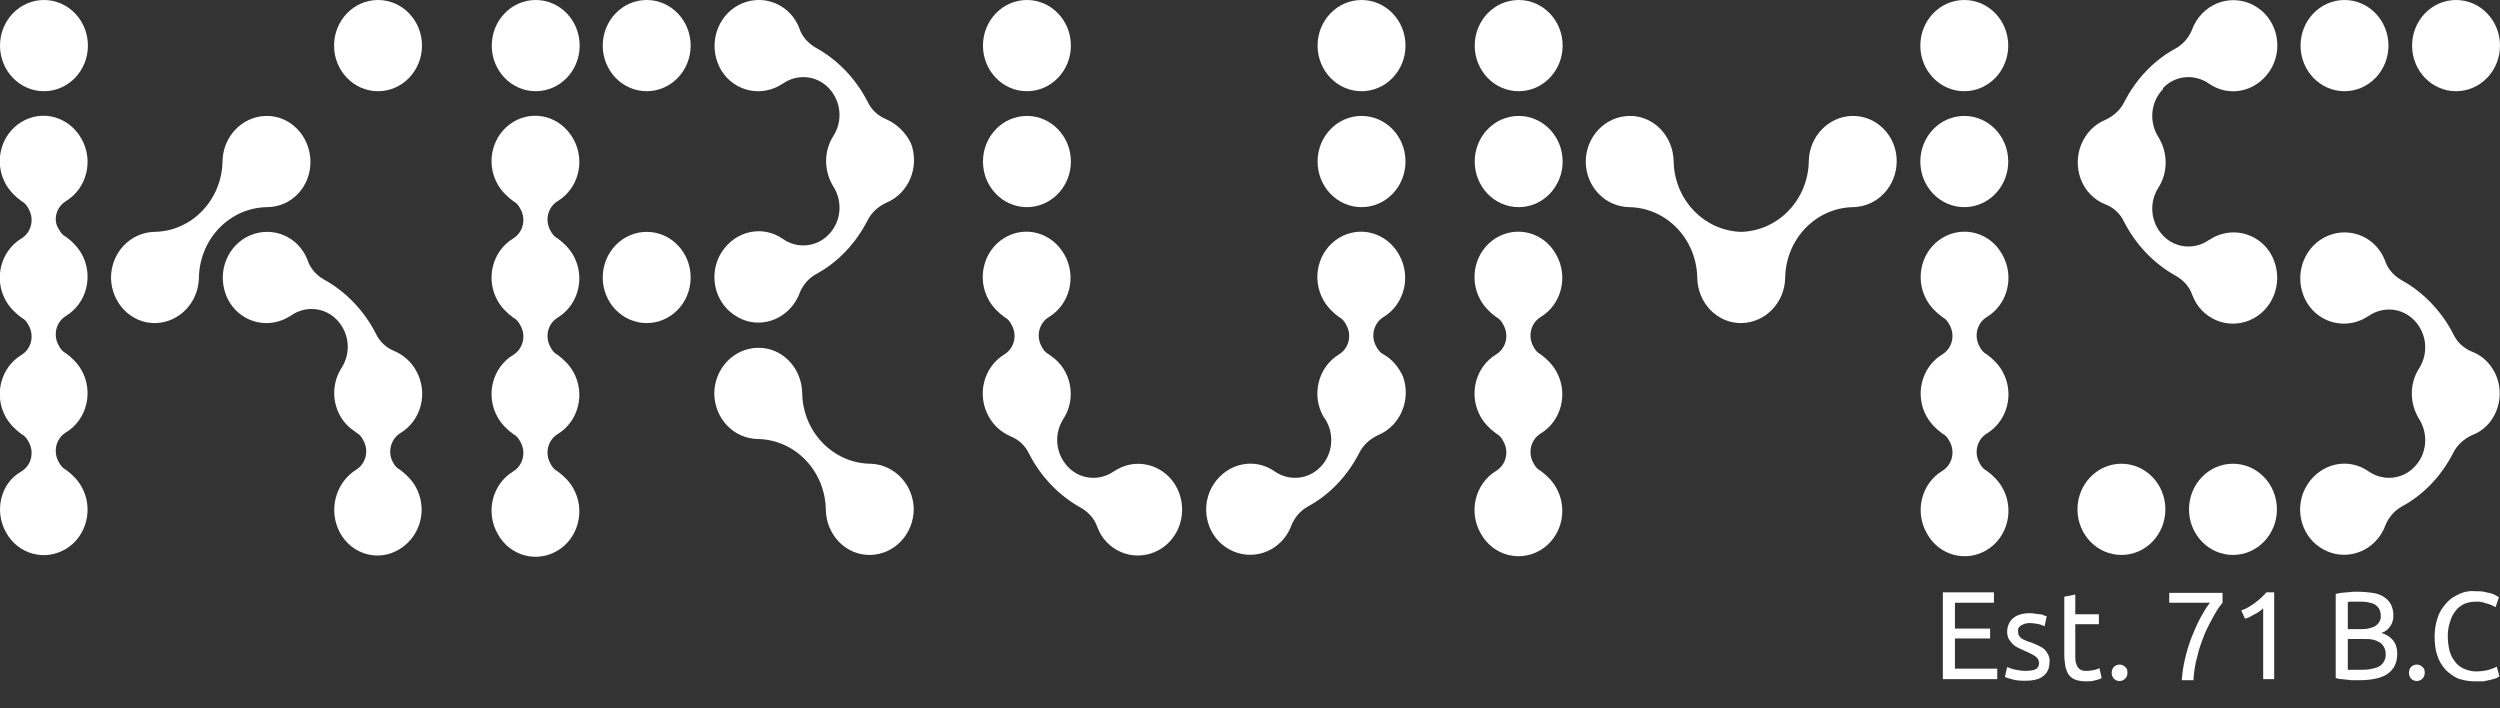 <?xml version="1.0" encoding="utf-8"?>
<!-- Generator: Adobe Illustrator 19.2.1, SVG Export Plug-In . SVG Version: 6.00 Build 0)  -->
<svg version="1.0" id="Layer_1" xmlns="http://www.w3.org/2000/svg" xmlns:xlink="http://www.w3.org/1999/xlink" x="0px" y="0px"
	 viewBox="0 0 455 128.9" style="enable-background:new 0 0 455 128.9;" xml:space="preserve">
<rect x="0" y="0" width="455" height="128.9" fill="#333333" stroke="none"/>
<style type="text/css">
	.st0{fill:#FFFFFF;}
</style>
<title>KRUMS Logo Final Black</title>
<path class="st0" d="M337.1,21.1c-4.3,0.1-7.8,3.7-7.9,8.2c-0.1,7-5.5,12.7-12.3,12.9c-6.8-0.2-12.2-5.9-12.3-12.9
	c-0.1-4.6-3.7-8.3-8.1-8.2c-4.4,0.1-7.9,3.8-7.9,8.4c0.1,4.5,3.5,8.1,7.9,8.2c6.8,0.1,12.3,5.8,12.4,12.9c0.1,4.6,3.7,8.3,8.1,8.2
	c4.3-0.1,7.8-3.7,7.9-8.2c0.1-7.1,5.6-12.8,12.4-12.9c4.4-0.1,7.9-3.8,7.9-8.4S341.5,21,337.1,21.1z"/>
<path class="st0" d="M72.9,78.8c3.8-2.3,5.1-7.4,2.8-11.4c-0.9-1.6-2.3-2.8-3.9-3.5c-1.5-0.6-2.7-1.7-3.4-3.2
	c-2.1-4.1-5.4-7.6-9.4-9.8c-1.4-0.8-2.5-2-3-3.5c-1.6-4.3-6.3-6.3-10.4-4.6s-6.1,6.5-4.5,10.8s6.3,6.3,10.4,4.6
	c0.5-0.2,1-0.5,1.5-0.8c2.6-1.8,6.1-1.5,8.3,0.8l0.1,0.1c2.2,2.4,2.5,5.9,0.8,8.6c-2.5,3.8-1.5,9,2.2,11.5l0.4,0.3
	c0.6,0.3,1,0.8,1.3,1.4c1.1,1.9,0.5,4.3-1.3,5.4C61,87.9,59.7,93,61.9,97c2.2,4,7.1,5.3,10.9,2.9s5.1-7.4,2.8-11.4
	c-0.7-1.2-1.7-2.2-2.8-3c-0.6-0.3-1-0.8-1.3-1.4C70.5,82.3,71.1,79.9,72.9,78.8z"/>
<path class="st0" d="M251.8,64.5c-0.6-0.3-1-0.8-1.3-1.4c-1.1-1.9-0.5-4.3,1.3-5.4c3.8-2.3,5.1-7.4,2.8-11.4s-7.1-5.3-10.9-3
	c-3.8,2.3-5.1,7.4-2.8,11.4c0.7,1.2,1.7,2.2,2.8,3c0.6,0.3,1,0.8,1.3,1.4c1.1,1.9,0.5,4.3-1.3,5.4c-3.8,2.3-5.1,7.4-2.8,11.4
	l0.3,0.4c1.7,2.7,1.4,6.3-0.8,8.6l-0.1,0.1c-2.2,2.3-5.7,2.6-8.3,0.8c-3.7-2.6-8.6-1.5-11.1,2.3s-1.5,9,2.2,11.5s8.6,1.5,11.1-2.3
	c0.3-0.5,0.6-1,0.8-1.6c0.6-1.5,1.6-2.7,3-3.5c4.1-2.2,7.3-5.7,9.4-9.8c0.7-1.4,1.9-2.5,3.4-3.2c4.1-1.7,6.1-6.5,4.5-10.8
	C254.5,66.8,253.4,65.4,251.8,64.5z"/>
<path class="st0" d="M204.2,85c-0.5,0.2-1,0.5-1.5,0.8c-2.6,1.8-6.1,1.5-8.3-0.8l-0.1-0.1c-2.2-2.4-2.5-5.9-0.8-8.6
	c2.5-3.8,1.5-9-2.2-11.5l-0.4-0.3c-0.6-0.3-1-0.8-1.3-1.4c-1.1-1.9-0.5-4.3,1.3-5.4c3.8-2.3,5.1-7.4,2.8-11.4s-7.1-5.3-10.9-3
	s-5.1,7.4-2.8,11.4c0.7,1.2,1.7,2.2,2.8,3c0.6,0.3,1,0.8,1.3,1.4c1.1,1.9,0.5,4.3-1.3,5.4c-3.8,2.3-5.1,7.4-2.8,11.4
	c0.9,1.6,2.3,2.8,3.9,3.5c1.5,0.6,2.7,1.7,3.4,3.2c2.1,4.1,5.4,7.6,9.4,9.8c1.4,0.8,2.5,2,3,3.5c1.6,4.3,6.3,6.3,10.4,4.6
	c4.1-1.7,6.1-6.5,4.5-10.8C213,85.4,208.3,83.3,204.2,85z"/>
<path class="st0" d="M361.6,57.7c3.8-2.3,5.1-7.4,2.8-11.4c-2.2-4-7.1-5.3-10.9-3s-5.1,7.4-2.8,11.4c0.7,1.2,1.7,2.2,2.8,3
	c0.6,0.3,1,0.8,1.3,1.4c1.1,1.9,0.5,4.3-1.3,5.4c-3.8,2.3-5.1,7.4-2.8,11.4c0.7,1.2,1.7,2.2,2.8,3c0.6,0.3,1,0.8,1.3,1.4
	c1.1,1.9,0.5,4.3-1.3,5.4c-3.8,2.3-5.1,7.4-2.8,11.4c2.2,4,7.1,5.3,10.9,3s5.1-7.4,2.8-11.4c-0.7-1.2-1.7-2.2-2.8-3
	c-0.6-0.3-1-0.8-1.3-1.4c-1.1-1.9-0.5-4.3,1.3-5.4c3.8-2.3,5.1-7.4,2.8-11.4c-0.7-1.2-1.7-2.2-2.8-3c-0.6-0.3-1-0.8-1.3-1.4
	C359.2,61.2,359.8,58.8,361.6,57.7z"/>
<path class="st0" d="M280.4,57.7c3.8-2.3,5.1-7.4,2.8-11.4c-2.2-4-7.1-5.3-10.9-3s-5.1,7.4-2.8,11.4c0.7,1.2,1.7,2.2,2.8,3
	c0.6,0.3,1,0.8,1.3,1.4c1.1,1.9,0.5,4.3-1.3,5.4c-3.8,2.3-5.1,7.4-2.8,11.4c0.7,1.2,1.7,2.2,2.8,3c0.6,0.3,1,0.8,1.3,1.4
	c1.1,1.9,0.5,4.3-1.3,5.4c-3.8,2.3-5.1,7.4-2.8,11.4c2.2,4,7.1,5.3,10.9,3s5.1-7.4,2.8-11.4c-0.7-1.2-1.7-2.2-2.8-3
	c-0.6-0.3-1-0.8-1.3-1.4c-1.1-1.9-0.5-4.3,1.3-5.4c3.8-2.3,5.1-7.4,2.8-11.4c-0.7-1.2-1.7-2.2-2.8-3c-0.6-0.3-1-0.8-1.3-1.4
	C278,61.2,278.6,58.8,280.4,57.7z"/>
<path class="st0" d="M12,36.6c3.8-2.3,5.1-7.4,2.8-11.4s-7.1-5.3-10.9-3s-5.1,7.4-2.8,11.4c0.7,1.2,1.7,2.2,2.8,3
	c0.6,0.3,1,0.8,1.3,1.4c1.1,1.9,0.5,4.3-1.3,5.4c-3.8,2.3-5.1,7.4-2.8,11.4c0.7,1.2,1.7,2.2,2.8,3c0.6,0.3,1,0.8,1.3,1.4
	c1.1,1.9,0.5,4.3-1.3,5.4C0.1,66.9-1.2,72,1.1,76c0.7,1.2,1.7,2.2,2.8,3c0.6,0.3,1,0.8,1.3,1.4c1.1,1.9,0.5,4.3-1.3,5.4
	c-3.8,2.1-5,7.2-2.8,11.1c2.2,4,7.1,5.3,10.9,3s5.1-7.4,2.8-11.4c-0.7-1.2-1.7-2.2-2.8-3c-0.6-0.3-1-0.8-1.3-1.4
	c-1.1-1.9-0.5-4.3,1.3-5.4c3.8-2.3,5.1-7.4,2.8-11.4c-0.7-1.2-1.7-2.2-2.8-3c-0.6-0.3-1-0.8-1.3-1.4c-1.1-1.9-0.5-4.3,1.3-5.4
	c3.8-2.3,5.1-7.4,2.8-11.4c-0.7-1.2-1.7-2.2-2.8-3c-0.6-0.3-1-0.8-1.3-1.4C9.6,40.1,10.2,37.7,12,36.6z"/>
<path class="st0" d="M454.4,68.6c-0.8-2.1-2.4-3.8-4.5-4.6c-1.5-0.6-2.7-1.7-3.4-3.2c-2.1-4.1-5.4-7.6-9.4-9.8c-1.4-0.8-2.5-2-3-3.5
	c-1.6-4.3-6.3-6.3-10.4-4.6s-6.1,6.5-4.5,10.8s6.3,6.3,10.4,4.6c0.5-0.2,1-0.5,1.5-0.8c2.6-1.8,6.1-1.5,8.3,0.8l0.1,0.1
	c2.2,2.4,2.5,5.9,0.8,8.6c-1.8,2.8-1.8,6.4,0,9.3c1.7,2.7,1.4,6.3-0.8,8.6l-0.1,0.1c-2.2,2.3-5.7,2.6-8.3,0.8
	c-3.7-2.6-8.6-1.5-11.1,2.3s-1.5,9,2.2,11.5s8.6,1.5,11.1-2.3c0.3-0.5,0.6-1,0.8-1.6c0.6-1.5,1.6-2.7,3-3.5c4.1-2.2,7.3-5.7,9.4-9.8
	c0.7-1.4,1.9-2.5,3.4-3.2C454,77.7,456,72.8,454.4,68.6z"/>
<path class="st0" d="M393.7,16c2.2-2.3,5.7-2.6,8.3-0.8c3.7,2.6,8.6,1.5,11.1-2.3s1.5-9-2.2-11.5s-8.6-1.5-11.1,2.3
	c-0.3,0.5-0.6,1-0.8,1.6c-0.6,1.5-1.6,2.7-3,3.5c-4.1,2.2-7.3,5.7-9.4,9.8c-0.7,1.4-1.9,2.5-3.4,3.2c-4.1,1.7-6.1,6.5-4.5,10.8
	c0.8,2.1,2.4,3.8,4.5,4.6c1.5,0.6,2.7,1.7,3.4,3.2c2.1,4.1,5.4,7.6,9.4,9.8c1.4,0.8,2.5,2,3,3.5c1.6,4.3,6.3,6.3,10.4,4.6
	s6.1-6.5,4.5-10.8s-6.3-6.3-10.4-4.6c-0.5,0.2-1,0.5-1.5,0.8c-2.6,1.8-6.1,1.5-8.3-0.8l-0.1-0.1c-2.2-2.4-2.5-5.9-0.8-8.6
	c1.8-2.8,1.8-6.4,0-9.3c-1.7-2.7-1.4-6.3,0.8-8.6L393.7,16z"/>
<path class="st0" d="M158.4,84.4c-6.8-0.1-12.3-5.8-12.4-12.9c-0.1-4.6-3.7-8.3-8.1-8.2s-7.9,3.8-7.9,8.4c0.1,4.5,3.5,8.1,7.9,8.2
	c6.8,0.1,12.3,5.8,12.4,12.9c0.1,4.6,3.7,8.3,8.1,8.2c4.4-0.1,7.9-3.8,7.9-8.4C166.2,88.1,162.7,84.5,158.4,84.4z"/>
<path class="st0" d="M101.5,36.6c3.8-2.3,5.1-7.4,2.8-11.4s-7.1-5.3-10.9-3s-5.1,7.4-2.8,11.4c0.7,1.2,1.7,2.2,2.8,3
	c0.6,0.3,1,0.8,1.3,1.4c1.1,1.9,0.5,4.3-1.3,5.4c-3.8,2.3-5.1,7.4-2.8,11.4c0.7,1.2,1.7,2.2,2.8,3c0.6,0.3,1,0.8,1.3,1.4
	c1.1,1.9,0.5,4.3-1.3,5.4c-3.8,2.3-5.1,7.4-2.8,11.4c0.7,1.2,1.7,2.2,2.8,3c0.6,0.3,1,0.8,1.3,1.4c1.1,1.9,0.5,4.3-1.3,5.4
	c-3.8,2.3-5.1,7.4-2.8,11.4c2.2,4,7.1,5.3,10.9,3s5.1-7.4,2.8-11.4c-0.7-1.2-1.7-2.2-2.8-3c-0.6-0.3-1-0.8-1.3-1.4
	c-1.1-1.9-0.5-4.3,1.3-5.4c3.8-2.3,5.1-7.4,2.8-11.4c-0.7-1.2-1.7-2.2-2.8-3c-0.6-0.3-1-0.8-1.3-1.4c-1.1-1.9-0.5-4.3,1.3-5.4
	c3.8-2.3,5.1-7.4,2.8-11.4c-0.7-1.2-1.7-2.2-2.8-3c-0.6-0.3-1-0.8-1.3-1.4C99.1,40.1,99.7,37.7,101.5,36.6z"/>
<path class="st0" d="M161.3,21.7c-1.5-0.6-2.7-1.7-3.4-3.2c-2.1-4.1-5.4-7.6-9.4-9.8c-1.4-0.8-2.5-2-3-3.5
	c-1.6-4.3-6.3-6.3-10.4-4.6s-6.1,6.5-4.5,10.8s6.3,6.3,10.4,4.6c0.5-0.2,1-0.5,1.5-0.8c2.6-1.8,6.1-1.5,8.3,0.8l0.1,0.1
	c2.2,2.4,2.5,5.9,0.8,8.6c-1.8,2.8-1.8,6.4,0,9.3c1.7,2.7,1.4,6.3-0.8,8.6l-0.1,0.1c-2.2,2.3-5.7,2.6-8.3,0.8
	c-3.7-2.6-8.6-1.5-11.1,2.3s-1.5,9,2.2,11.5c3.7,2.6,8.6,1.5,11.1-2.3c0.3-0.5,0.6-1,0.8-1.6c0.6-1.5,1.6-2.7,3-3.5
	c4.1-2.2,7.3-5.7,9.4-9.8c0.7-1.4,1.9-2.5,3.4-3.2c4.1-1.7,6.1-6.5,4.5-10.8C164.9,24.2,163.3,22.6,161.3,21.7z"/>
<path class="st0" d="M56.5,29.3c-0.1-4.6-3.7-8.3-8.1-8.2c-4.3,0.1-7.8,3.7-7.9,8.2c-0.1,7.1-5.6,12.8-12.4,12.9
	c-4.4,0.1-7.9,3.8-7.9,8.4c0.1,4.6,3.7,8.3,8.1,8.2c4.3-0.1,7.8-3.7,7.9-8.2c0.1-7.1,5.6-12.8,12.4-12.9
	C53.1,37.7,56.6,33.9,56.5,29.3z"/>
<ellipse class="st0" cx="386.1" cy="92.7" rx="8" ry="8.3"/>
<ellipse class="st0" cx="426.7" cy="8.3" rx="8" ry="8.3"/>
<ellipse class="st0" cx="117.7" cy="8.3" rx="8" ry="8.3"/>
<ellipse class="st0" cx="276.4" cy="29.4" rx="8" ry="8.3"/>
<ellipse class="st0" cx="186.9" cy="29.4" rx="8" ry="8.3"/>
<ellipse class="st0" cx="276.4" cy="8.3" rx="8" ry="8.3"/>
<ellipse class="st0" cx="97.5" cy="8.3" rx="8" ry="8.3"/>
<ellipse class="st0" cx="186.9" cy="8.3" rx="8" ry="8.3"/>
<ellipse class="st0" cx="8" cy="8.3" rx="8" ry="8.3"/>
<ellipse class="st0" cx="247.8" cy="8.3" rx="8" ry="8.3"/>
<ellipse class="st0" cx="357.5" cy="8.3" rx="8" ry="8.3"/>
<ellipse class="st0" cx="247.8" cy="29.4" rx="8" ry="8.3"/>
<ellipse class="st0" cx="357.5" cy="29.4" rx="8" ry="8.3"/>
<ellipse class="st0" cx="68.8" cy="8.3" rx="8" ry="8.3"/>
<ellipse class="st0" cx="117.7" cy="50.5" rx="8" ry="8.3"/>
<ellipse class="st0" cx="447" cy="8.3" rx="8" ry="8.3"/>
<ellipse class="st0" cx="406.4" cy="92.7" rx="8" ry="8.3"/>
<path class="st0" d="M353.6,123.6v-15.8h9.3v1.9h-7.1v4.7h6.4v1.8h-6.4v5.5h7.7v1.9H353.6z"/>
<path class="st0" d="M368.6,122.1c0.8,0,1.5-0.1,1.9-0.3c0.4-0.2,0.6-0.6,0.6-1.1s-0.2-0.9-0.6-1.2c-0.4-0.3-1-0.6-1.9-1
	c-0.4-0.2-0.9-0.4-1.3-0.6s-0.7-0.4-1-0.7c-0.3-0.3-0.5-0.6-0.7-0.9c-0.2-0.4-0.3-0.9-0.3-1.3c0-1,0.4-1.9,1.1-2.5s1.8-0.9,3-0.9
	c0.3,0,0.6,0,1,0.1c0.3,0,0.6,0.1,0.9,0.1s0.5,0.1,0.7,0.2s0.4,0.1,0.5,0.2l-0.4,1.8c-0.3-0.2-0.7-0.3-1-0.4
	c-0.6-0.1-1.1-0.2-1.7-0.2c-0.5,0-1,0.1-1.5,0.4c-0.4,0.2-0.7,0.6-0.6,1.1c0,0.2,0,0.5,0.1,0.7s0.3,0.4,0.4,0.5
	c0.2,0.2,0.5,0.3,0.7,0.4c0.3,0.1,0.6,0.3,1.1,0.4c0.5,0.2,1,0.4,1.4,0.6s0.8,0.4,1.1,0.7c0.3,0.3,0.5,0.6,0.7,1
	c0.2,0.5,0.3,0.9,0.2,1.4c0,1.1-0.4,1.9-1.2,2.5s-1.9,0.8-3.3,0.8c-1,0-1.8-0.1-2.4-0.3c-0.4-0.1-0.8-0.2-1.2-0.4l0.4-1.8
	c0.2,0.1,0.6,0.2,1.1,0.4C367.3,122,368,122.1,368.6,122.1z"/>
<path class="st0" d="M377.7,111.8h4.3v1.8h-4.3v5.5c0,0.5,0,1,0.1,1.5c0.1,0.3,0.2,0.6,0.4,0.9c0.2,0.2,0.4,0.4,0.7,0.5
	c0.3,0.1,0.6,0.1,0.9,0.1c0.5,0,1-0.1,1.5-0.2c0.4-0.1,0.6-0.2,0.8-0.3l0.4,1.8c-0.3,0.2-0.7,0.3-1.1,0.4c-0.6,0.2-1.2,0.2-1.8,0.2
	c-0.7,0-1.3-0.1-1.9-0.3c-0.5-0.2-0.9-0.5-1.2-0.9c-0.3-0.5-0.5-1-0.6-1.5c-0.1-0.7-0.2-1.4-0.2-2.1v-10.6l2-0.4L377.7,111.8
	L377.7,111.8z"/>
<path class="st0" d="M387.2,122.4c0,0.4-0.1,0.8-0.4,1.1c-0.6,0.6-1.5,0.6-2.1,0l0,0c-0.5-0.6-0.5-1.5,0-2.1c0.6-0.6,1.5-0.6,2.1,0
	l0,0C387.1,121.6,387.2,122,387.2,122.4z"/>
<path class="st0" d="M397.1,123.6c0.1-1.3,0.3-2.6,0.6-3.8c0.3-1.3,0.7-2.6,1.2-3.9c0.5-1.2,1-2.4,1.6-3.5c0.5-0.9,1-1.8,1.7-2.7
	h-7.4v-1.8h9.7v1.8c-0.6,0.7-1.1,1.5-1.6,2.4c-0.6,1.1-1.2,2.2-1.7,3.4c-0.5,1.3-1,2.6-1.3,4c-0.4,1.4-0.6,2.8-0.7,4.3h-2.1V123.6z"
	/>
<path class="st0" d="M407.9,111.1c0.9-0.3,1.7-0.8,2.4-1.3c0.8-0.6,1.5-1.2,2.2-2h1.4v15.8h-2v-12.9c-0.2,0.2-0.4,0.4-0.6,0.5
	c-0.3,0.2-0.5,0.4-0.8,0.5c-0.3,0.2-0.6,0.3-0.9,0.5s-0.6,0.3-1,0.4L407.9,111.1z"/>
<path class="st0" d="M429.3,123.8c-0.3,0-0.6,0-1,0s-0.7,0-1.1-0.1c-0.4,0-0.7-0.1-1.1-0.1c-0.3,0-0.6-0.1-1-0.2v-15.3
	c0.3-0.1,0.6-0.1,1-0.2c0.3,0,0.7-0.1,1.1-0.1s0.7-0.1,1.1-0.1s0.7,0,1,0c0.8,0,1.7,0.1,2.5,0.2c0.7,0.1,1.4,0.3,2,0.7
	c0.5,0.3,1,0.8,1.3,1.3c0.3,0.6,0.5,1.3,0.5,2c0,0.9-0.2,1.6-0.6,2.1c-0.4,0.6-0.9,1-1.6,1.2c0.8,0.2,1.6,0.7,2.1,1.3
	c0.5,0.6,0.8,1.4,0.8,2.5c0,1.6-0.6,2.8-1.7,3.6C433.5,123.4,431.7,123.8,429.3,123.8z M427.3,114.5h2.2c0.5,0,1,0,1.5-0.1
	c0.4-0.1,0.8-0.2,1.2-0.4c0.7-0.4,1.2-1.2,1.1-2c0-0.4-0.1-0.8-0.3-1.2c-0.2-0.3-0.5-0.6-0.8-0.8c-0.4-0.2-0.8-0.3-1.3-0.4
	s-1-0.1-1.5-0.1s-1,0-1.3,0s-0.6,0-0.8,0.1L427.3,114.5L427.3,114.5z M427.3,116.3v5.6c0.2,0,0.4,0,0.6,0s0.4,0,0.7,0
	c0.3,0,0.6,0,0.9,0c0.6,0,1.2,0,1.8-0.1c0.5-0.1,1-0.2,1.5-0.4c0.4-0.2,0.8-0.5,1-0.9c0.3-0.4,0.4-0.9,0.4-1.4s-0.1-0.9-0.3-1.3
	c-0.2-0.4-0.5-0.7-0.8-0.9c-0.4-0.2-0.8-0.4-1.3-0.5c-0.6-0.1-1.1-0.1-1.7-0.1L427.3,116.3L427.3,116.3z"/>
<path class="st0" d="M441.3,122.4c0,0.4-0.1,0.8-0.4,1.1c-0.6,0.6-1.5,0.6-2.1,0l0,0c-0.5-0.6-0.5-1.5,0-2.1c0.6-0.6,1.5-0.6,2.1,0
	l0,0C441.2,121.6,441.3,122,441.3,122.4z"/>
<path class="st0" d="M450.3,124c-1,0-2-0.2-2.9-0.5c-0.9-0.4-1.6-0.9-2.3-1.6c-0.7-0.8-1.2-1.6-1.5-2.6c-0.4-1.1-0.5-2.3-0.5-3.5
	s0.2-2.4,0.6-3.5c0.3-1,0.9-1.8,1.6-2.6c0.6-0.7,1.4-1.2,2.3-1.6s1.8-0.6,2.8-0.5c0.6,0,1.1,0,1.7,0.1c0.4,0.1,0.9,0.2,1.3,0.3
	c0.3,0.1,0.6,0.2,0.9,0.4c0.2,0.1,0.3,0.2,0.5,0.3l-0.6,1.8c-0.2-0.1-0.4-0.2-0.6-0.3c-0.2-0.1-0.5-0.2-0.8-0.3
	c-0.3-0.1-0.7-0.2-1-0.3c-0.4-0.1-0.7-0.1-1.1-0.1c-0.7,0-1.5,0.1-2.2,0.4c-0.6,0.3-1.2,0.7-1.6,1.3c-0.5,0.6-0.8,1.3-1,2
	c-0.3,0.9-0.4,1.7-0.4,2.6s0.1,1.7,0.3,2.6c0.2,0.7,0.5,1.4,1,2c0.4,0.6,1,1,1.6,1.3c0.7,0.3,1.5,0.5,2.2,0.5c0.8,0,1.6-0.1,2.4-0.3
	c0.5-0.2,1-0.3,1.4-0.6l0.5,1.8c-0.2,0.1-0.4,0.2-0.5,0.3c-0.3,0.1-0.6,0.2-1,0.3c-0.5,0.1-0.9,0.2-1.4,0.3
	C451.5,124,450.9,124,450.3,124z"/>
</svg>
